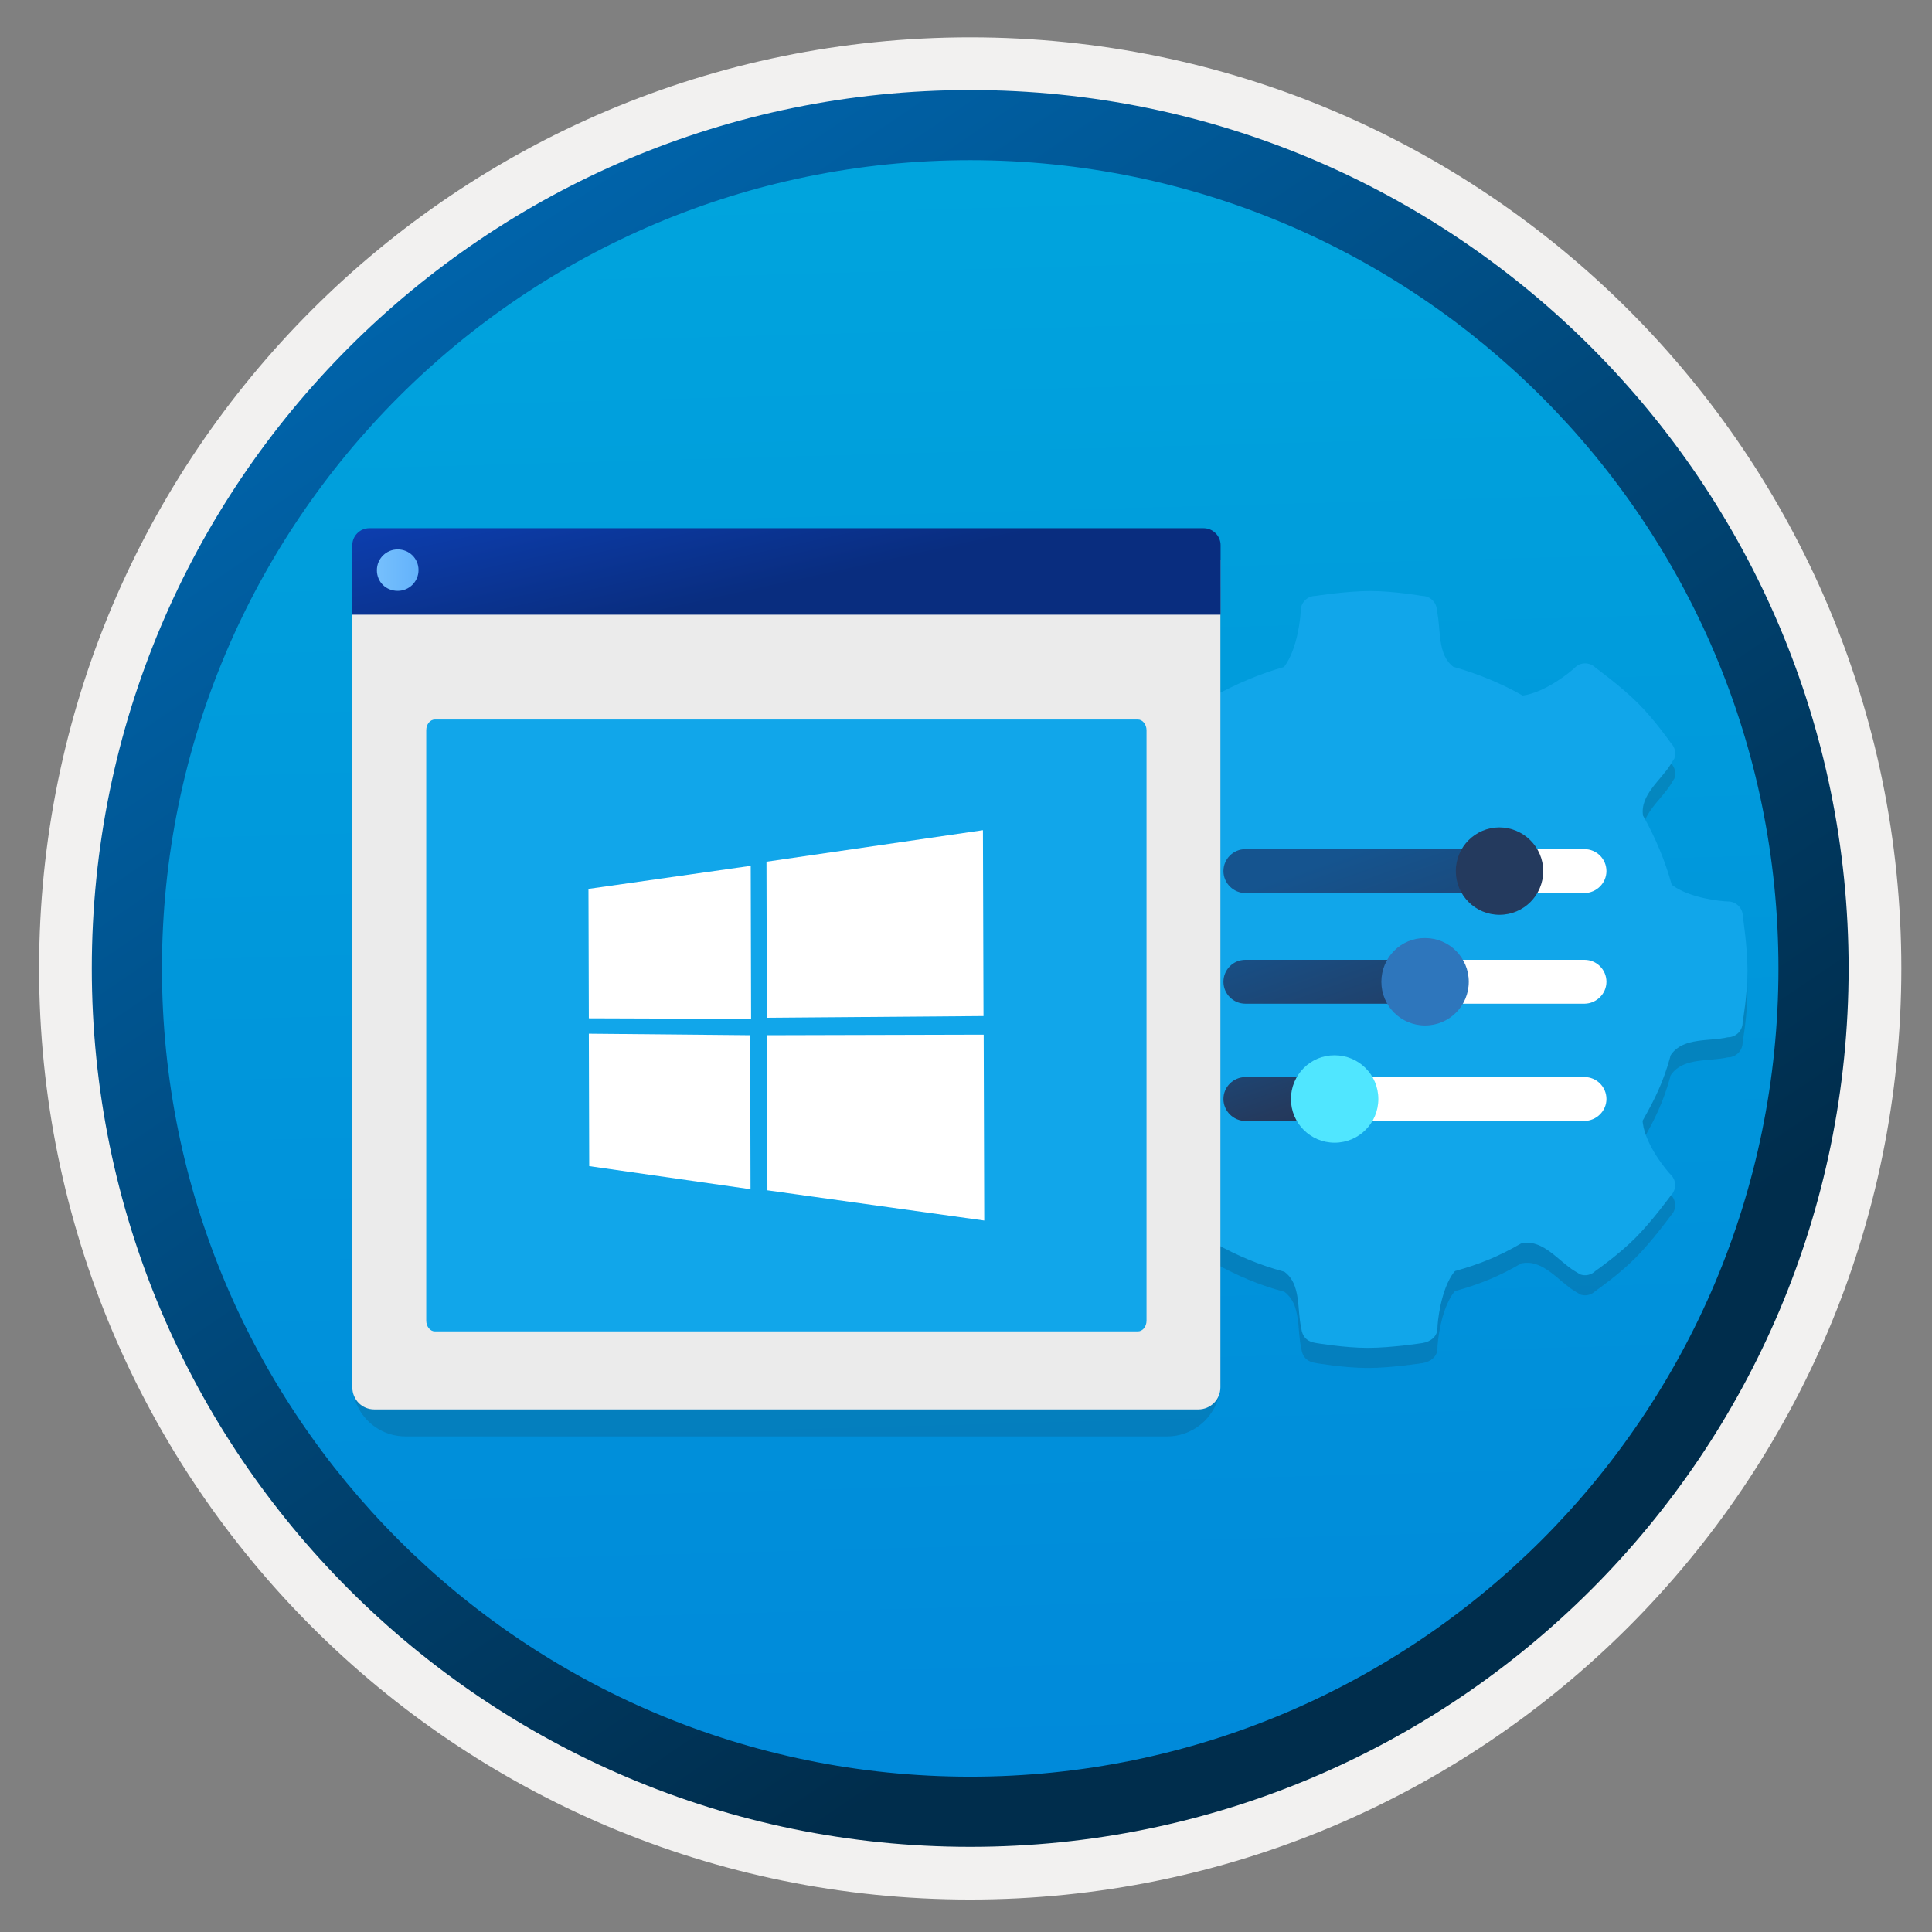<svg width="103" height="103" viewBox="0 0 103 103" fill="none" xmlns="http://www.w3.org/2000/svg">
<rect x="0" y="0" width="103" height="103" fill="#808080" stroke="none"/>
<path d="M51.724 98.44C25.874 98.44 4.914 77.49 4.914 51.63C4.914 25.77 25.874 4.82 51.724 4.82C77.574 4.82 98.534 25.78 98.534 51.63C98.534 77.48 77.574 98.44 51.724 98.44Z" fill="url(#paint0_linear)"/>
<path fill-rule="evenodd" clip-rule="evenodd" d="M97.624 51.63C97.624 76.98 77.074 97.53 51.724 97.53C26.374 97.53 5.824 76.98 5.824 51.63C5.824 26.28 26.374 5.73 51.724 5.73C77.074 5.73 97.624 26.28 97.624 51.63ZM51.724 1.99C79.144 1.99 101.364 24.21 101.364 51.63C101.364 79.05 79.134 101.27 51.724 101.27C24.304 101.27 2.084 79.04 2.084 51.63C2.084 24.21 24.304 1.99 51.724 1.99Z" fill="#F2F1F0"/>
<path fill-rule="evenodd" clip-rule="evenodd" d="M94.814 51.63C94.814 75.43 75.524 94.72 51.724 94.72C27.924 94.72 8.634 75.43 8.634 51.63C8.634 27.83 27.924 8.54 51.724 8.54C75.524 8.54 94.814 27.83 94.814 51.63ZM51.724 4.8C77.584 4.8 98.554 25.77 98.554 51.63C98.554 77.49 77.584 98.46 51.724 98.46C25.864 98.46 4.894 77.49 4.894 51.63C4.894 25.77 25.854 4.8 51.724 4.8Z" fill="url(#paint1_linear)"/>
<path opacity="0.15" d="M92.914 49.919C92.914 49.489 92.564 49.13 92.124 49.13C91.844 49.13 90.074 48.969 89.124 48.239C89.124 48.239 89.134 48.23 89.124 48.239C88.764 46.929 88.244 45.709 87.594 44.55C87.424 43.45 88.564 42.65 89.084 41.8C89.174 41.65 89.224 41.559 89.264 41.51C89.364 41.23 89.304 40.91 89.084 40.69C89.084 40.69 88.214 39.44 87.314 38.55C86.424 37.66 85.064 36.669 85.064 36.669C84.754 36.359 84.254 36.359 83.954 36.669C83.754 36.87 82.404 37.98 81.194 38.15C81.174 38.15 81.174 38.15 81.174 38.15C80.054 37.51 78.784 36.989 77.514 36.63H77.494C76.604 35.969 76.834 34.609 76.604 33.63C76.604 33.2 76.254 32.84 75.814 32.84C75.814 32.84 74.314 32.58 73.054 32.58C71.794 32.58 70.134 32.84 70.134 32.84C69.704 32.84 69.344 33.19 69.344 33.63C69.344 33.91 69.184 35.679 68.454 36.63C67.204 36.98 65.884 37.539 64.764 38.16C63.664 38.33 62.864 37.19 62.014 36.669C61.864 36.58 61.774 36.529 61.724 36.489C61.444 36.389 61.124 36.45 60.904 36.669C60.904 36.669 59.654 37.539 58.764 38.44C57.874 39.33 56.884 40.69 56.884 40.69C56.574 40.999 56.574 41.499 56.884 41.8C57.084 41.999 58.224 43.359 58.374 44.55V44.559C57.754 45.669 57.204 46.989 56.854 48.239C56.854 48.239 56.874 48.219 56.854 48.239C56.084 49.169 54.834 48.9 53.854 49.13C53.424 49.13 53.064 49.48 53.064 49.919C53.064 49.919 52.804 51.419 52.804 52.679C52.804 53.94 53.064 55.599 53.064 55.599C53.064 56.029 53.414 56.389 53.854 56.389C54.134 56.389 55.904 56.55 56.854 57.279C56.874 57.27 56.864 57.3 56.864 57.3C57.224 58.559 57.744 59.819 58.384 60.929C58.374 60.95 58.384 60.929 58.394 60.969C58.504 62.12 57.424 62.87 56.904 63.719C56.814 63.87 56.764 63.959 56.724 64.01C56.624 64.29 56.684 64.609 56.904 64.829C56.904 64.829 57.774 66.079 58.674 66.969C59.564 67.859 60.924 68.85 60.924 68.85C61.234 69.159 61.734 69.159 62.034 68.85C62.234 68.65 63.594 67.51 64.784 67.359C64.784 67.359 64.774 67.37 64.804 67.37C65.954 68.01 67.134 68.51 68.434 68.859C68.444 68.87 68.484 68.879 68.484 68.879C69.374 69.54 69.144 70.9 69.374 71.879C69.424 72.32 69.664 72.6 70.164 72.669C70.164 72.669 71.664 72.93 72.924 72.93C74.184 72.93 75.844 72.669 75.844 72.669C76.274 72.6 76.634 72.32 76.634 71.879C76.634 71.6 76.794 69.829 77.524 68.879C77.524 68.879 77.554 68.85 77.584 68.829C78.904 68.46 79.904 68.049 81.064 67.379C81.124 67.359 81.054 67.359 81.194 67.34C82.294 67.169 83.094 68.309 83.944 68.829C84.094 68.919 84.184 68.969 84.234 69.01C84.514 69.109 84.834 69.049 85.054 68.829C85.054 68.829 86.304 67.96 87.194 67.059C88.084 66.169 89.074 64.809 89.074 64.809C89.384 64.499 89.384 63.999 89.074 63.7C88.874 63.499 87.734 62.139 87.584 60.95C87.564 60.83 87.574 60.809 87.594 60.779C88.254 59.609 88.674 58.749 89.044 57.419C89.044 57.419 89.024 57.38 89.114 57.26C89.774 56.37 91.134 56.599 92.114 56.37C92.544 56.37 92.904 56.02 92.904 55.58C92.904 55.58 93.164 54.08 93.164 52.819C93.164 51.559 92.914 49.919 92.914 49.919Z" fill="#1F1D20"/>
<path d="M92.914 48.849C92.914 48.419 92.564 48.059 92.124 48.059C91.844 48.059 90.074 47.9 89.124 47.169C89.124 47.169 89.134 47.16 89.124 47.169C88.764 45.859 88.244 44.639 87.594 43.48C87.424 42.38 88.564 41.58 89.084 40.73C89.174 40.58 89.224 40.489 89.264 40.44C89.364 40.16 89.304 39.84 89.084 39.62C89.084 39.62 88.214 38.37 87.314 37.48C86.424 36.59 85.064 35.599 85.064 35.599C84.754 35.289 84.254 35.289 83.954 35.599C83.754 35.8 82.404 36.91 81.194 37.08C81.174 37.08 81.174 37.08 81.174 37.08C80.054 36.44 78.784 35.919 77.514 35.559H77.494C76.604 34.9 76.834 33.539 76.604 32.559C76.604 32.13 76.254 31.77 75.814 31.77C75.814 31.77 74.314 31.509 73.054 31.509C71.794 31.509 70.134 31.77 70.134 31.77C69.704 31.77 69.344 32.12 69.344 32.559C69.344 32.84 69.184 34.609 68.454 35.559C67.204 35.91 65.884 36.469 64.764 37.09C63.664 37.26 62.864 36.12 62.014 35.599C61.864 35.51 61.774 35.459 61.724 35.419C61.444 35.319 61.124 35.38 60.904 35.599C60.904 35.599 59.654 36.469 58.764 37.37C57.874 38.26 56.884 39.62 56.884 39.62C56.574 39.929 56.574 40.429 56.884 40.73C57.084 40.929 58.224 42.289 58.374 43.48V43.489C57.754 44.599 57.204 45.919 56.854 47.169C56.854 47.169 56.874 47.15 56.854 47.169C56.084 48.099 54.834 47.83 53.854 48.059C53.424 48.059 53.064 48.41 53.064 48.849C53.064 48.849 52.804 50.349 52.804 51.609C52.804 52.87 53.064 54.529 53.064 54.529C53.064 54.959 53.414 55.319 53.854 55.319C54.134 55.319 55.904 55.48 56.854 56.209C56.874 56.2 56.864 56.23 56.864 56.23C57.224 57.489 57.744 58.749 58.384 59.859C58.374 59.88 58.384 59.859 58.394 59.9C58.504 61.05 57.424 61.8 56.904 62.65C56.814 62.8 56.764 62.889 56.724 62.94C56.624 63.219 56.684 63.539 56.904 63.76C56.904 63.76 57.774 65.01 58.674 65.9C59.564 66.79 60.924 67.779 60.924 67.779C61.234 68.09 61.734 68.09 62.034 67.779C62.234 67.579 63.594 66.439 64.784 66.29C64.784 66.29 64.774 66.299 64.804 66.299C65.954 66.939 67.134 67.439 68.434 67.79C68.444 67.799 68.484 67.809 68.484 67.809C69.374 68.469 69.144 69.829 69.374 70.809C69.424 71.249 69.664 71.529 70.164 71.6C70.164 71.6 71.664 71.859 72.924 71.859C74.184 71.859 75.844 71.6 75.844 71.6C76.274 71.529 76.634 71.249 76.634 70.809C76.634 70.529 76.794 68.76 77.524 67.809C77.524 67.809 77.554 67.779 77.584 67.76C78.904 67.389 79.904 66.98 81.064 66.309C81.124 66.29 81.054 66.29 81.194 66.269C82.294 66.1 83.094 67.24 83.944 67.76C84.094 67.85 84.184 67.9 84.234 67.939C84.514 68.04 84.834 67.98 85.054 67.76C85.054 67.76 86.304 66.889 87.194 65.99C88.084 65.1 89.074 63.739 89.074 63.739C89.384 63.429 89.384 62.929 89.074 62.63C88.874 62.429 87.734 61.069 87.584 59.88C87.564 59.76 87.574 59.739 87.594 59.709C88.254 58.539 88.674 57.679 89.044 56.349C89.044 56.349 89.024 56.309 89.114 56.19C89.774 55.3 91.134 55.529 92.114 55.3C92.544 55.3 92.904 54.95 92.904 54.51C92.904 54.51 93.164 53.01 93.164 51.749C93.164 50.489 92.914 48.849 92.914 48.849Z" fill="#11A6EA"/>
<path opacity="0.15" d="M21.633 76.58H62.213C63.793 76.58 65.063 75.3 65.063 73.73V31.29H18.783V73.73C18.783 75.31 20.043 76.58 21.633 76.58Z" fill="#1F1D20"/>
<path d="M19.953 75.14H63.883C64.533 75.14 65.063 74.62 65.063 73.96V29.84H18.783V73.96C18.783 74.62 19.303 75.14 19.953 75.14Z" fill="#EBEBEB"/>
<path d="M18.783 32.77H65.073V29.06C65.073 28.57 64.663 28.16 64.173 28.16H19.683C19.193 28.16 18.783 28.57 18.783 29.06V32.77V32.77Z" fill="url(#paint2_linear)"/>
<path d="M21.203 31.5C21.813 31.5 22.313 31.01 22.313 30.39C22.313 29.77 21.813 29.29 21.203 29.29C20.593 29.29 20.093 29.78 20.093 30.4C20.093 31.02 20.573 31.5 21.203 31.5Z" fill="url(#paint3_linear)"/>
<path d="M60.664 38.36H23.184C22.934 38.36 22.724 38.61 22.724 38.93V70.41C22.724 70.72 22.934 70.98 23.184 70.98H60.664C60.914 70.98 61.124 70.73 61.124 70.41V38.93C61.124 38.62 60.914 38.36 60.664 38.36Z" fill="#11A6EA"/>
<path d="M31.373 47.389L31.393 54.289L40.043 54.319L40.023 46.16L31.373 47.389Z" fill="white"/>
<path d="M31.393 55.109L31.413 62.169L40.013 63.4L39.993 55.19L31.393 55.109Z" fill="white"/>
<path d="M40.893 55.19L40.913 63.459L52.473 65.07L52.443 55.16L40.893 55.19Z" fill="white"/>
<path d="M40.863 45.94L40.883 54.26L52.433 54.169L52.403 44.26L40.863 45.94Z" fill="white"/>
<path d="M81.654 46.44C81.654 45.79 81.124 45.27 80.484 45.27H66.394C65.744 45.27 65.224 45.8 65.224 46.44C65.224 47.08 65.754 47.61 66.394 47.61H80.494C81.134 47.6 81.654 47.08 81.654 46.44Z" fill="url(#paint4_linear)"/>
<path d="M85.644 46.44C85.644 45.79 85.114 45.27 84.474 45.27H80.644C79.994 45.27 80.414 45.8 80.414 46.44C80.414 47.08 80.004 47.61 80.644 47.61H84.484C85.114 47.6 85.644 47.08 85.644 46.44Z" fill="white"/>
<path d="M77.613 46.44C77.613 47.73 78.653 48.77 79.943 48.77C81.233 48.77 82.273 47.73 82.273 46.44C82.273 45.15 81.213 44.11 79.923 44.11C78.653 44.12 77.613 45.15 77.613 46.44Z" fill="#243A5E"/>
<path d="M77.324 52.34C77.324 51.69 76.794 51.17 76.154 51.17H66.394C65.744 51.17 65.224 51.7 65.224 52.34C65.224 52.99 65.754 53.51 66.394 53.51H76.184C76.814 53.5 77.324 52.98 77.324 52.34Z" fill="url(#paint5_linear)"/>
<path d="M85.644 52.34C85.644 51.69 85.114 51.17 84.474 51.17H76.874C76.224 51.17 75.704 51.7 75.704 52.34C75.704 52.99 76.234 53.51 76.874 53.51H84.484C85.114 53.5 85.644 52.98 85.644 52.34Z" fill="white"/>
<path d="M73.644 52.34C73.644 53.63 74.684 54.67 75.974 54.67C77.264 54.67 78.304 53.63 78.304 52.34C78.304 51.05 77.264 50.01 75.974 50.01C74.684 50 73.644 51.05 73.644 52.34Z" fill="#2E76BC"/>
<path d="M71.894 58.59C71.894 57.94 71.364 57.42 70.724 57.42H66.394C65.744 57.43 65.224 57.95 65.224 58.59C65.224 59.23 65.754 59.76 66.394 59.76H70.724C71.364 59.75 71.894 59.23 71.894 58.59Z" fill="url(#paint6_linear)"/>
<path d="M85.644 58.59C85.644 57.94 85.114 57.42 84.474 57.42H71.874C71.224 57.42 70.704 57.95 70.704 58.59C70.704 59.23 71.234 59.76 71.874 59.76H84.474C85.114 59.75 85.644 59.23 85.644 58.59Z" fill="white"/>
<path d="M68.823 58.59C68.823 59.88 69.863 60.92 71.153 60.92C72.443 60.92 73.483 59.88 73.483 58.59C73.483 57.3 72.443 56.26 71.153 56.26C69.873 56.25 68.823 57.3 68.823 58.59Z" fill="#50E6FF"/>
<defs>
<linearGradient id="paint0_linear" x1="49.954" y1="-13.16" x2="53.936" y2="132.61" gradientUnits="userSpaceOnUse">
<stop stop-color="#00ABDE"/>
<stop offset="1" stop-color="#007ED8"/>
</linearGradient>
<linearGradient id="paint1_linear" x1="3.157" y1="-19.995" x2="98.685" y2="120.886" gradientUnits="userSpaceOnUse">
<stop stop-color="#007ED8"/>
<stop offset="0.707" stop-color="#002D4C"/>
</linearGradient>
<linearGradient id="paint2_linear" x1="35.95" y1="3.658" x2="42.005" y2="31.241" gradientUnits="userSpaceOnUse">
<stop offset="0.083" stop-color="#1152D4"/>
<stop offset="0.43" stop-color="#0D40B5"/>
<stop offset="0.706" stop-color="#0D3FB1"/>
<stop offset="1" stop-color="#092D7F"/>
</linearGradient>
<linearGradient id="paint3_linear" x1="20.086" y1="30.394" x2="22.308" y2="30.394" gradientUnits="userSpaceOnUse">
<stop stop-color="#76C0FD"/>
<stop offset="1" stop-color="#63B2FB"/>
</linearGradient>
<linearGradient id="paint4_linear" x1="72.965" y1="45.113" x2="82.602" y2="72.284" gradientUnits="userSpaceOnUse">
<stop stop-color="#15548F"/>
<stop offset="0.418" stop-color="#243A5E"/>
<stop offset="0.968" stop-color="#1A2C45"/>
</linearGradient>
<linearGradient id="paint5_linear" x1="69.656" y1="47.78" x2="77.313" y2="69.372" gradientUnits="userSpaceOnUse">
<stop stop-color="#15548F"/>
<stop offset="0.418" stop-color="#243A5E"/>
<stop offset="0.968" stop-color="#1A2C45"/>
</linearGradient>
<linearGradient id="paint6_linear" x1="66.576" y1="52.999" x2="71.749" y2="67.584" gradientUnits="userSpaceOnUse">
<stop stop-color="#15548F"/>
<stop offset="0.418" stop-color="#243A5E"/>
<stop offset="0.968" stop-color="#1A2C45"/>
</linearGradient>
</defs>
</svg>
